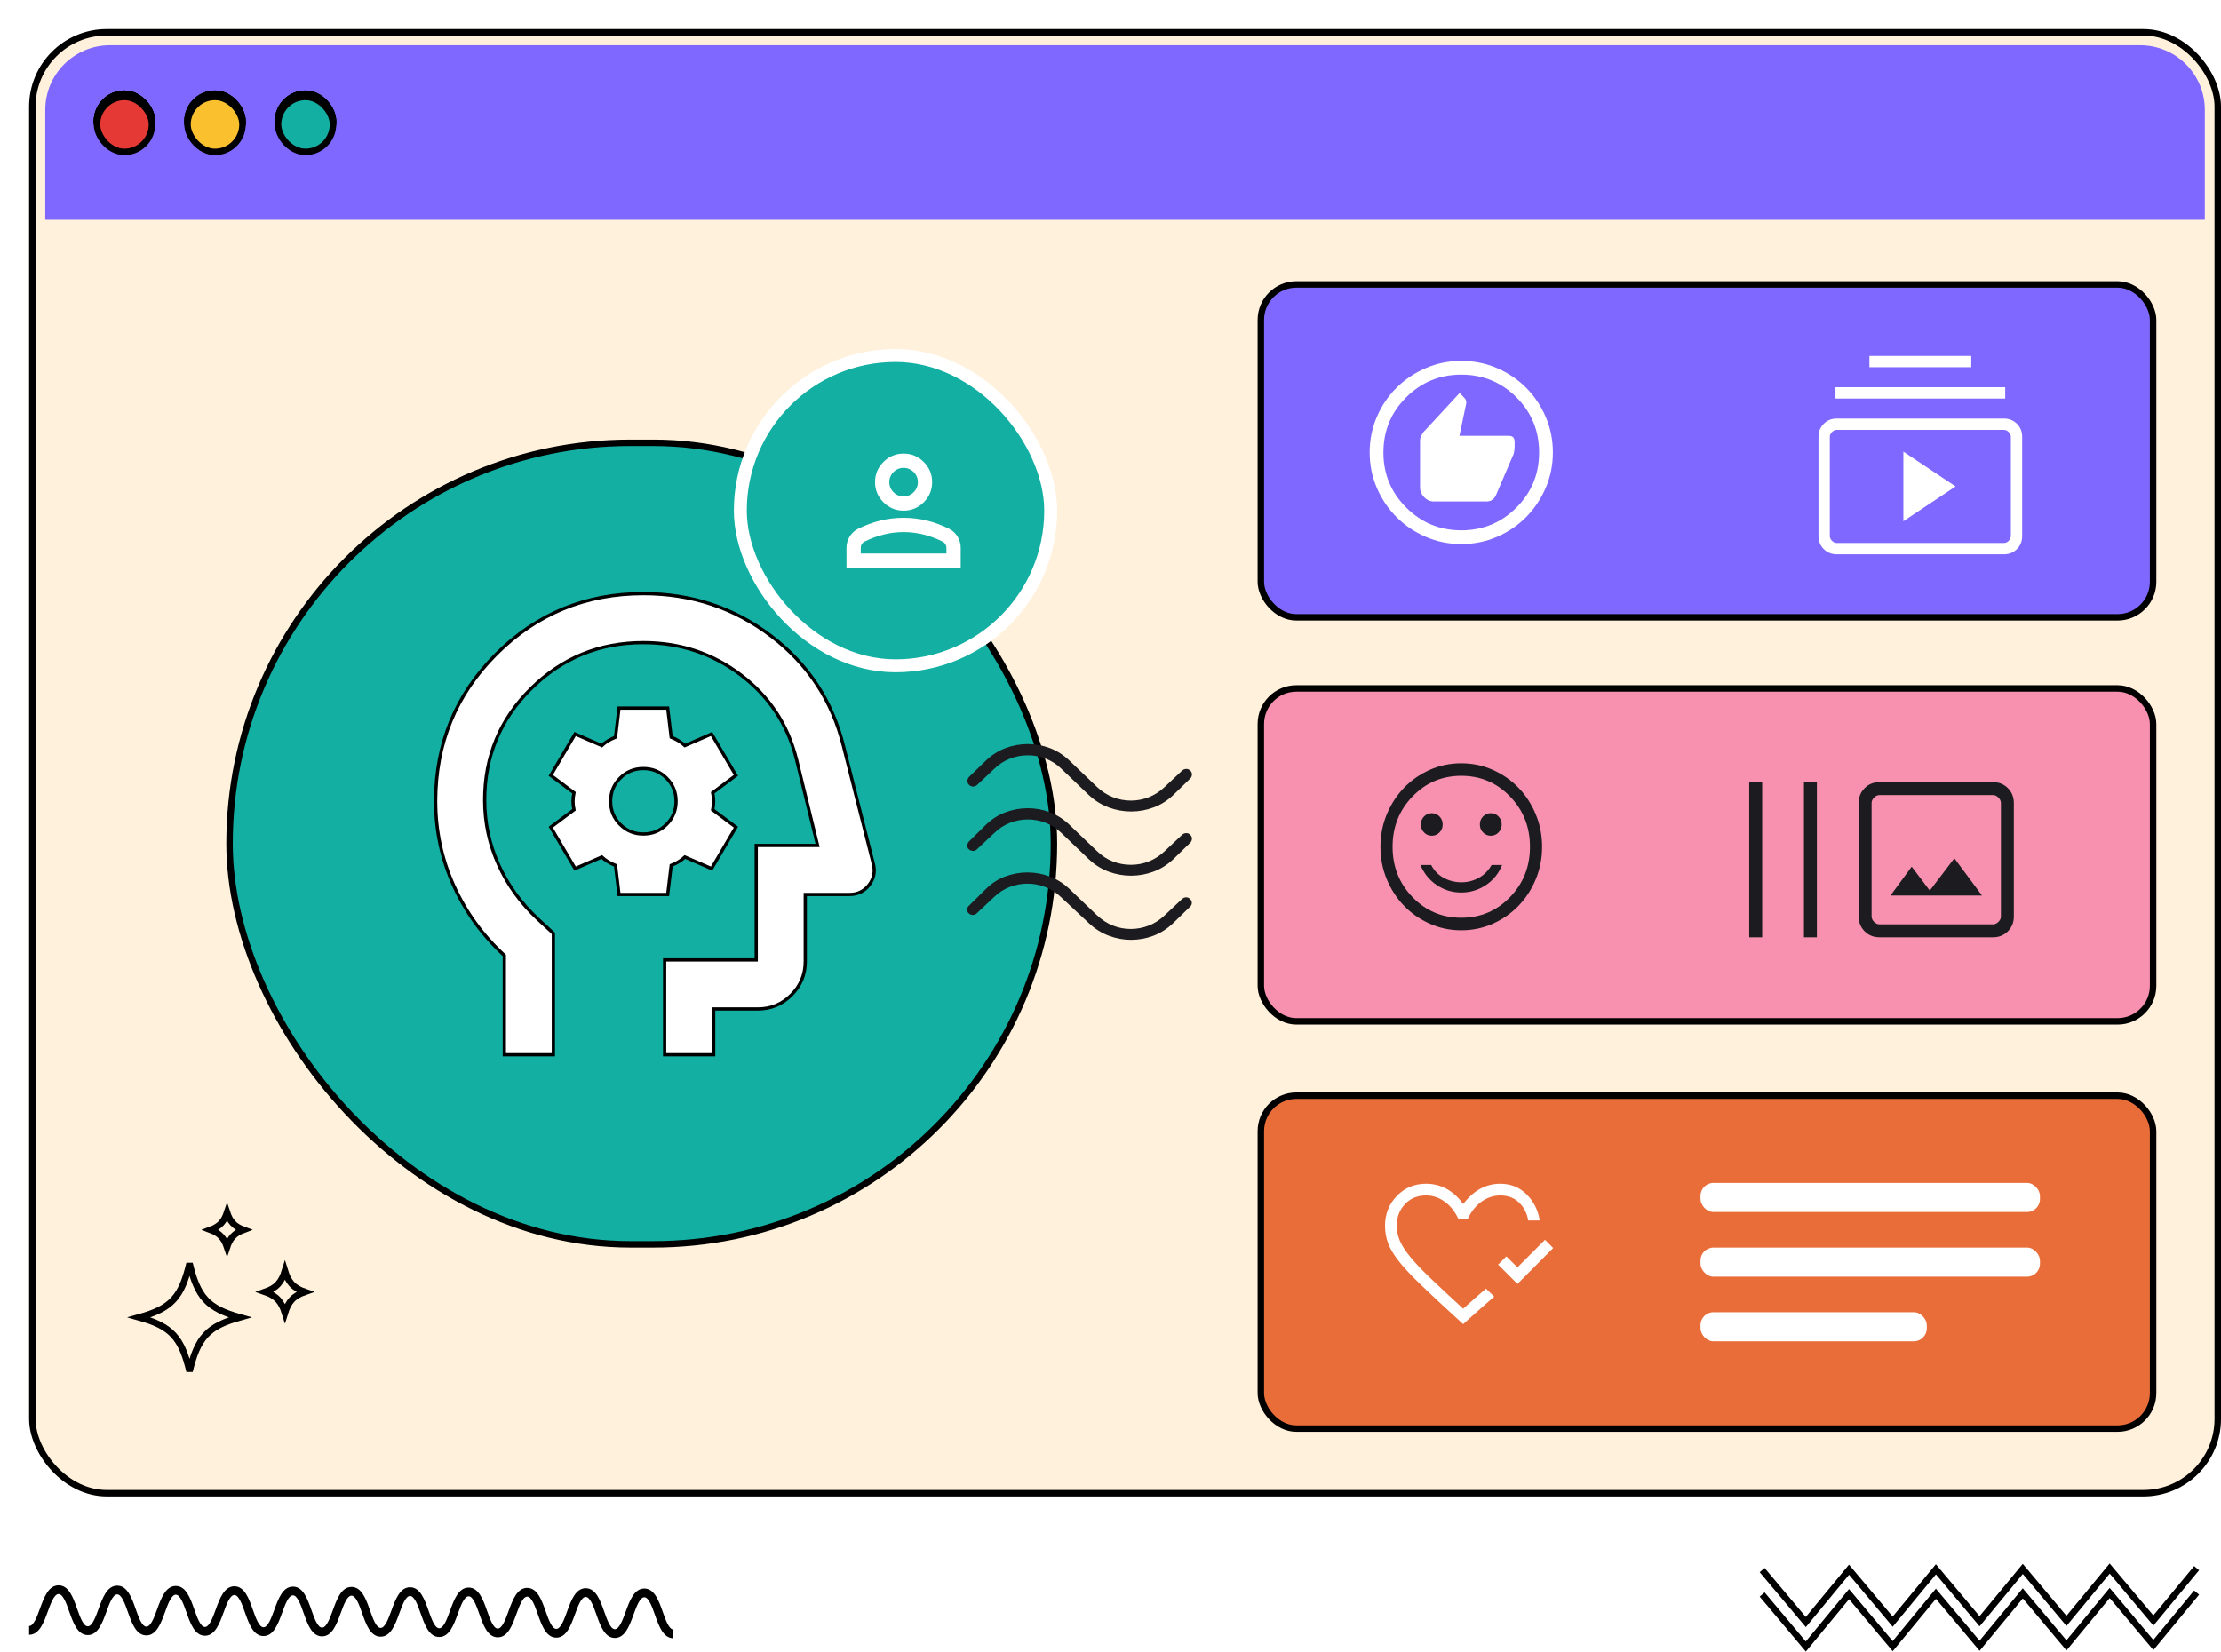 <svg width="687" height="511" viewBox="0 0 687 511" fill="none" xmlns="http://www.w3.org/2000/svg">
<path d="M18.143 490.5C21.297 490.517 22.649 494.347 23.843 497.725C24.745 500.281 25.768 503.179 27.145 503.187C28.521 503.195 29.572 500.308 30.5 497.762C31.725 494.396 33.115 490.582 36.268 490.6C39.424 490.617 40.775 494.445 41.967 497.824C42.869 500.381 43.892 503.278 45.268 503.285C46.644 503.293 47.695 500.408 48.621 497.862C49.847 494.496 51.236 490.683 54.391 490.698C57.544 490.716 58.896 494.545 60.087 497.925C60.988 500.481 62.011 503.376 63.385 503.384C64.76 503.391 65.811 500.507 66.737 497.961C67.963 494.596 69.351 490.781 72.505 490.798C75.659 490.815 77.009 494.645 78.201 498.023C79.104 500.579 80.127 503.477 81.503 503.484C82.877 503.491 83.928 500.605 84.855 498.059C86.08 494.694 87.469 490.879 90.623 490.897C93.777 490.914 95.129 494.743 96.321 498.121C97.223 500.68 98.245 503.575 99.621 503.584C100.996 503.591 102.047 500.705 102.975 498.159C104.2 494.794 105.588 490.979 108.743 490.996C111.896 491.014 113.247 494.843 114.439 498.222C115.34 500.778 116.363 503.674 117.737 503.682C119.112 503.689 120.163 500.803 121.089 498.257C122.315 494.893 123.703 491.078 126.857 491.095C130.011 491.112 131.363 494.942 132.555 498.321C133.456 500.876 134.479 503.775 135.853 503.782C137.228 503.789 138.279 500.903 139.205 498.357C140.431 494.993 141.819 491.177 144.975 491.195C148.127 491.21 149.477 495.041 150.668 498.419C151.571 500.976 152.592 503.873 153.967 503.881C155.341 503.888 156.391 501.003 157.317 498.457C158.543 495.091 159.932 491.276 163.087 491.293C166.239 491.311 167.589 495.14 168.78 498.52C169.683 501.076 170.703 503.971 172.079 503.98C173.452 503.987 174.503 501.101 175.428 498.556C176.653 495.189 178.041 491.376 181.196 491.393C184.349 491.41 185.7 495.24 186.891 498.619C187.792 501.174 188.813 504.072 190.187 504.078C191.561 504.086 192.612 501.201 193.539 498.655C194.763 495.289 196.152 491.474 199.307 491.492C202.46 491.508 203.812 495.34 205.003 498.718C205.905 501.274 206.927 504.17 208.303 504.179L208.289 506.885C205.135 506.869 203.784 503.039 202.591 499.661C201.691 497.105 200.668 494.207 199.293 494.198C197.919 494.193 196.868 497.077 195.94 499.624C194.716 502.989 193.327 506.803 190.173 506.787C187.02 506.768 185.669 502.94 184.48 499.561C183.577 497.004 182.556 494.109 181.183 494.1C179.808 494.093 178.757 496.979 177.831 499.523C176.605 502.89 175.217 506.705 172.064 506.687C168.912 506.67 167.56 502.841 166.368 499.462C165.468 496.906 164.447 494.009 163.072 494.002C161.697 493.994 160.647 496.881 159.72 499.425C158.495 502.791 157.105 506.605 153.953 506.589C150.8 506.572 149.448 502.74 148.257 499.362C147.356 496.806 146.335 493.909 144.96 493.901C143.585 493.895 142.535 496.781 141.608 499.327C140.383 502.691 138.993 506.506 135.84 506.489C132.687 506.472 131.336 502.642 130.144 499.264C129.241 496.707 128.219 493.811 126.844 493.803C125.469 493.796 124.419 496.681 123.492 499.226C122.267 502.593 120.877 506.408 117.724 506.389C114.569 506.372 113.219 502.544 112.027 499.164C111.125 496.608 110.103 493.711 108.729 493.704C107.353 493.696 106.303 496.583 105.376 499.128C104.151 502.495 102.761 506.308 99.608 506.291C96.453 506.274 95.101 502.444 93.909 499.066C93.008 496.509 91.985 493.612 90.609 493.605C89.235 493.598 88.184 496.482 87.257 499.029C86.032 502.394 84.643 506.208 81.488 506.191C78.335 506.175 76.983 502.344 75.791 498.966C74.889 496.41 73.867 493.514 72.491 493.505C71.117 493.498 70.067 496.384 69.14 498.93C67.915 502.295 66.525 506.11 63.372 506.092C60.219 506.075 58.868 502.246 57.676 498.868C56.773 496.311 55.752 493.414 54.377 493.407C53.001 493.398 51.951 496.285 51.024 498.83C49.799 502.197 48.409 506.01 45.255 505.994C42.1 505.975 40.748 502.147 39.556 498.767C38.653 496.211 37.631 493.316 36.255 493.307C34.879 493.3 33.828 496.184 32.901 498.732C31.676 502.096 30.287 505.911 27.132 505.894C23.977 505.877 22.624 502.047 21.432 498.669C20.529 496.113 19.507 493.215 18.128 493.208C16.752 493.199 15.7 496.086 14.772 498.634C13.545 501.998 12.156 505.812 9 505.794L9.013 503.087C10.391 503.094 11.443 500.21 12.369 497.662C13.596 494.298 14.987 490.483 18.143 490.5Z" fill="black"/>
<path d="M558.582 503.432L544.301 486.428L545.83 485.125L558.567 500.291L571.933 484.088L585.441 500.172L598.809 483.969L612.313 500.054L625.68 483.85L639.192 499.935L652.559 483.732L666.076 499.817L678.689 484.539L680.23 485.828L666.089 502.957L652.573 486.873L639.206 503.076L625.694 486.992L612.327 503.195L598.822 487.11L585.455 503.313L571.947 487.229L558.582 503.432Z" fill="black"/>
<path d="M558.582 511L544.301 493.996L545.83 492.693L558.567 507.86L571.933 491.656L585.441 507.74L598.809 491.537L612.313 507.622L625.68 491.419L639.192 507.504L652.559 491.3L666.076 507.385L678.689 492.107L680.23 493.397L666.089 510.526L652.573 494.441L639.206 510.644L625.694 494.56L612.327 510.763L598.822 494.679L585.455 510.882L571.947 494.797L558.582 511Z" fill="black"/>
<g filter="url(#filter0_d_6779_12603)">
<rect width="678" height="454" rx="24" fill="#FFF1DB"/>
<rect x="1" y="1" width="676" height="452" rx="23" stroke="black" stroke-width="2"/>
<path d="M5 25C5 13.954 13.954 5 25 5H653C664.046 5 673 13.954 673 25V59H5V25Z" fill="#7F68FF"/>
<rect x="21" y="20" width="17" height="17" rx="8.5" fill="#E53935"/>
<rect x="21" y="20" width="17" height="17" rx="8.5" stroke="black" stroke-width="2"/>
<rect x="21" y="20" width="17" height="17" rx="8.5" fill="#E53935"/>
<rect x="21" y="20" width="17" height="17" rx="8.5" stroke="black" stroke-width="2"/>
<rect x="77" y="20" width="17" height="17" rx="8.5" fill="#12AFA2"/>
<rect x="77" y="20" width="17" height="17" rx="8.5" fill="#12AFA2"/>
<rect x="77" y="20" width="17" height="17" rx="8.5" stroke="black" stroke-width="2"/>
<rect x="49" y="20" width="17" height="17" rx="8.5" fill="#FBC02D"/>
<rect x="49" y="20" width="17" height="17" rx="8.5" stroke="black" stroke-width="2"/>
<rect x="21" y="20" width="17" height="17" rx="8.5" fill="#E53935"/>
<rect x="21" y="20" width="17" height="17" rx="8.5" stroke="black" stroke-width="2"/>
<rect x="77" y="20" width="17" height="17" rx="8.5" fill="#12AFA2"/>
<rect x="77" y="20" width="17" height="17" rx="8.5" fill="#12AFA2"/>
<rect x="77" y="20" width="17" height="17" rx="8.5" stroke="black" stroke-width="2"/>
<rect x="49" y="20" width="17" height="17" rx="8.5" fill="#FBC02D"/>
<rect x="49" y="20" width="17" height="17" rx="8.5" stroke="black" stroke-width="2"/>
<rect x="21" y="20" width="17" height="17" rx="8.5" fill="#E53935"/>
<rect x="21" y="20" width="17" height="17" rx="8.5" stroke="black" stroke-width="2"/>
<rect x="77" y="20" width="17" height="17" rx="8.5" fill="#12AFA2"/>
<rect x="77" y="20" width="17" height="17" rx="8.5" fill="#12AFA2"/>
<rect x="77" y="20" width="17" height="17" rx="8.5" stroke="black" stroke-width="2"/>
<rect x="49" y="20" width="17" height="17" rx="8.5" fill="#FBC02D"/>
<rect x="49" y="20" width="17" height="17" rx="8.5" stroke="black" stroke-width="2"/>
<rect x="21" y="21" width="17" height="17" rx="8.5" fill="#E53935"/>
<rect x="21" y="21" width="17" height="17" rx="8.5" stroke="black" stroke-width="2"/>
<rect x="77" y="21" width="17" height="17" rx="8.5" fill="#12AFA2"/>
<rect x="77" y="21" width="17" height="17" rx="8.5" fill="#12AFA2"/>
<rect x="77" y="21" width="17" height="17" rx="8.5" stroke="black" stroke-width="2"/>
<rect x="49" y="21" width="17" height="17" rx="8.5" fill="#FBC02D"/>
<rect x="49" y="21" width="17" height="17" rx="8.5" stroke="black" stroke-width="2"/>
<g clip-path="url(#clip0_6779_12603)">
<path d="M56.136 371.505C57.509 370.994 58.591 370.362 59.443 369.434C60.229 368.577 60.779 367.51 61.226 366.169C61.673 367.51 62.224 368.577 63.009 369.433C63.861 370.362 64.942 370.994 66.315 371.505C64.941 372.017 63.86 372.648 63.008 373.577C62.222 374.433 61.671 375.501 61.224 376.842C60.777 375.501 60.227 374.434 59.441 373.577C58.59 372.648 57.508 372.017 56.136 371.505Z" stroke="black" stroke-width="2"/>
<path d="M44.69 404.11C42.279 401.481 38.935 399.958 34.053 398.597C38.935 397.235 42.279 395.713 44.69 393.084C47.03 390.532 48.407 387.025 49.629 381.925C50.851 387.025 52.229 390.532 54.569 393.084C56.98 395.713 60.324 397.235 65.206 398.597C60.324 399.958 56.98 401.481 54.569 404.11C52.229 406.662 50.851 410.168 49.629 415.268C48.407 410.168 47.03 406.662 44.69 404.11Z" stroke="black" stroke-width="2"/>
<path d="M44.69 404.11C42.279 401.481 38.935 399.958 34.053 398.597C38.935 397.235 42.279 395.713 44.69 393.084C47.03 390.532 48.407 387.025 49.629 381.925C50.851 387.025 52.229 390.532 54.569 393.084C56.98 395.713 60.324 397.235 65.206 398.597C60.324 399.958 56.98 401.481 54.569 404.11C52.229 406.662 50.851 410.168 49.629 415.268C48.407 410.168 47.03 406.662 44.69 404.11Z" stroke="black" stroke-opacity="0.2" stroke-width="2"/>
<path d="M77.015 393.155C75.998 392.046 74.684 391.315 72.975 390.717C74.684 390.12 75.998 389.388 77.015 388.279C77.963 387.245 78.606 385.931 79.131 384.238C79.656 385.931 80.299 387.245 81.247 388.279C82.264 389.388 83.578 390.12 85.287 390.717C83.578 391.315 82.264 392.046 81.247 393.155C80.299 394.19 79.656 395.503 79.131 397.197C78.606 395.503 77.963 394.19 77.015 393.155Z" stroke="black" stroke-width="2"/>
</g>
<rect x="381" y="204" width="276" height="103" rx="11" fill="#F791AF"/>
<rect x="381" y="204" width="276" height="103" rx="11" stroke="black" stroke-width="2"/>
<mask id="mask0_6779_12603" style="mask-type:alpha" maskUnits="userSpaceOnUse" x="413" y="222" width="60" height="62">
<rect x="413" y="222" width="60" height="62" fill="#D9D9D9"/>
</mask>
<g mask="url(#mask0_6779_12603)">
<path d="M452.125 249.576C453.062 249.576 453.859 249.237 454.516 248.559C455.172 247.881 455.5 247.058 455.5 246.089C455.5 245.12 455.172 244.297 454.516 243.619C453.859 242.94 453.062 242.601 452.125 242.601C451.188 242.601 450.391 242.94 449.734 243.619C449.078 244.297 448.75 245.12 448.75 246.089C448.75 247.058 449.078 247.881 449.734 248.559C450.391 249.237 451.188 249.576 452.125 249.576ZM433.875 249.576C434.812 249.576 435.609 249.237 436.266 248.559C436.922 247.881 437.25 247.058 437.25 246.089C437.25 245.12 436.922 244.297 436.266 243.619C435.609 242.94 434.812 242.601 433.875 242.601C432.938 242.601 432.141 242.94 431.484 243.619C430.828 244.297 430.5 245.12 430.5 246.089C430.5 247.058 430.828 247.881 431.484 248.559C432.141 249.237 432.938 249.576 433.875 249.576ZM443 267.143C445.75 267.143 448.281 266.379 450.594 264.85C452.906 263.322 454.583 261.244 455.625 258.618H452.375C451.417 260.34 450.104 261.664 448.438 262.59C446.771 263.516 444.969 263.979 443.031 263.979C441.094 263.979 439.281 263.526 437.594 262.622C435.906 261.718 434.604 260.383 433.688 258.618H430.375C431.458 261.244 433.146 263.322 435.438 264.85C437.729 266.379 440.25 267.143 443 267.143ZM443 278.833C439.542 278.833 436.292 278.155 433.25 276.798C430.208 275.442 427.562 273.601 425.312 271.276C423.062 268.951 421.281 266.217 419.969 263.074C418.656 259.931 418 256.573 418 252.999C418 249.426 418.656 246.067 419.969 242.924C421.281 239.781 423.062 237.047 425.312 234.722C427.562 232.397 430.208 230.557 433.25 229.2C436.292 227.844 439.542 227.166 443 227.166C446.458 227.166 449.708 227.844 452.75 229.2C455.792 230.557 458.438 232.397 460.688 234.722C462.938 237.047 464.719 239.781 466.031 242.924C467.344 246.067 468 249.426 468 252.999C468 256.573 467.344 259.931 466.031 263.074C464.719 266.217 462.938 268.951 460.688 271.276C458.438 273.601 455.792 275.442 452.75 276.798C449.708 278.155 446.458 278.833 443 278.833ZM443 274.958C448.932 274.958 453.957 272.831 458.074 268.576C462.191 264.321 464.25 259.129 464.25 252.999C464.25 246.869 462.191 241.677 458.074 237.422C453.957 233.168 448.932 231.041 443 231.041C437.068 231.041 432.043 233.168 427.926 237.422C423.809 241.677 421.75 246.869 421.75 252.999C421.75 259.129 423.809 264.321 427.926 268.576C432.043 272.831 437.068 274.958 443 274.958Z" fill="#1C1B1F"/>
</g>
<mask id="mask1_6779_12603" style="mask-type:alpha" maskUnits="userSpaceOnUse" x="525" y="209" width="96" height="96">
<rect x="525" y="209" width="96" height="96" fill="#D9D9D9"/>
</mask>
<g mask="url(#mask1_6779_12603)">
<path d="M532.077 281V233H536.077V281H532.077ZM549 281V233H553V281H549ZM572.385 281C570.544 281 569.006 280.383 567.773 279.15C566.54 277.917 565.923 276.379 565.923 274.538V239.462C565.923 237.621 566.54 236.083 567.773 234.85C569.006 233.617 570.544 233 572.385 233H607.462C609.303 233 610.84 233.617 612.073 234.85C613.306 236.083 613.923 237.621 613.923 239.462V274.538C613.923 276.379 613.306 277.917 612.073 279.15C610.84 280.383 609.303 281 607.462 281H572.385ZM572.385 277H607.462C608.077 277 608.641 276.744 609.154 276.231C609.667 275.718 609.923 275.154 609.923 274.538V239.462C609.923 238.846 609.667 238.282 609.154 237.769C608.641 237.256 608.077 237 607.462 237H572.385C571.77 237 571.205 237.256 570.692 237.769C570.179 238.282 569.923 238.846 569.923 239.462V274.538C569.923 275.154 570.179 275.718 570.692 276.231C571.205 276.744 571.77 277 572.385 277ZM575.769 268.077H604.077L595.523 256.538L587.923 266.538L582.323 259.138L575.769 268.077Z" fill="#1C1B1F"/>
</g>
<rect x="381" y="330" width="276" height="103" rx="11" fill="#E96D39"/>
<rect x="381" y="330" width="276" height="103" rx="11" stroke="black" stroke-width="2"/>
<rect x="517" y="357" width="105" height="9" rx="4" fill="white"/>
<rect x="517" y="377" width="105" height="9" rx="4" fill="white"/>
<rect x="517" y="397" width="70" height="9" rx="4" fill="white"/>
<mask id="mask2_6779_12603" style="mask-type:alpha" maskUnits="userSpaceOnUse" x="417" y="349" width="58" height="58">
<rect x="417" y="349" width="58" height="58" fill="#D9D9D9"/>
</mask>
<g mask="url(#mask2_6779_12603)">
<path d="M460.379 388.244L454.398 382.262L456.936 379.725L460.379 383.108L468.898 374.59L471.436 377.127L460.379 388.244ZM443.584 400.69L437.602 395.192C434.098 391.969 431.188 389.21 428.872 386.915C426.556 384.619 424.693 382.544 423.284 380.692C421.874 378.839 420.877 377.097 420.293 375.466C419.709 373.834 419.417 372.092 419.417 370.24C419.417 366.615 420.635 363.543 423.072 361.026C425.509 358.509 428.52 357.25 432.104 357.25C434.4 357.25 436.525 357.784 438.478 358.851C440.432 359.918 442.134 361.479 443.584 363.533C445.275 361.358 447.068 359.767 448.961 358.76C450.854 357.753 452.888 357.25 455.063 357.25C458.325 357.25 461.054 358.358 463.249 360.573C465.444 362.788 466.784 365.467 467.267 368.608H463.702C463.34 366.393 462.403 364.55 460.893 363.08C459.383 361.61 457.439 360.875 455.063 360.875C453.009 360.875 451.095 361.499 449.323 362.748C447.551 363.997 446.121 365.769 445.034 368.065H442.073C441.026 365.809 439.616 364.047 437.844 362.778C436.072 361.509 434.159 360.875 432.104 360.875C429.446 360.875 427.271 361.771 425.579 363.564C423.888 365.356 423.042 367.581 423.042 370.24C423.042 371.81 423.354 373.341 423.978 374.831C424.603 376.322 425.69 378.013 427.241 379.906C428.792 381.799 430.896 384.015 433.554 386.552C436.213 389.09 439.556 392.211 443.584 395.917C444.873 394.749 446.091 393.661 447.239 392.654C448.387 391.647 449.525 390.66 450.652 389.694L451.045 390.086C451.307 390.348 451.599 390.63 451.921 390.932C452.243 391.234 452.535 391.516 452.797 391.778L453.19 392.171C452.102 393.137 450.975 394.124 449.807 395.131C448.639 396.138 447.39 397.246 446.061 398.454L443.584 400.69Z" fill="white"/>
</g>
<rect x="381" y="79" width="276" height="103" rx="11" fill="#7F68FF"/>
<rect x="381" y="79" width="276" height="103" rx="11" stroke="black" stroke-width="2"/>
<mask id="mask3_6779_12603" style="mask-type:alpha" maskUnits="userSpaceOnUse" x="409" y="97" width="68" height="68">
<rect x="409" y="97" width="68" height="68" fill="#D9D9D9"/>
</mask>
<g mask="url(#mask3_6779_12603)">
<path d="M434.5 146.158H450.792C451.453 146.158 452.008 146.016 452.457 145.733C452.905 145.449 453.295 145.024 453.625 144.458L459.15 131.566C459.245 131.33 459.327 130.976 459.398 130.504C459.469 130.031 459.504 129.677 459.504 129.441V127.741C459.504 127.08 459.351 126.596 459.044 126.289C458.737 125.982 458.253 125.829 457.592 125.829H442.434L444.488 116.054C444.582 115.676 444.582 115.322 444.488 114.991C444.393 114.66 444.228 114.377 443.992 114.141L442.504 112.583L431.1 124.908L430.534 126.041C430.345 126.419 430.25 126.82 430.25 127.245V141.908C430.25 142.994 430.675 143.974 431.525 144.847C432.375 145.721 433.367 146.158 434.5 146.158ZM443 159.333C439.128 159.333 435.468 158.589 432.021 157.101C428.574 155.614 425.564 153.583 422.99 151.01C420.416 148.436 418.386 145.426 416.898 141.979C415.411 138.531 414.667 134.872 414.667 130.999C414.667 127.08 415.411 123.397 416.898 119.949C418.386 116.502 420.416 113.504 422.99 110.954C425.564 108.404 428.574 106.385 432.021 104.897C435.468 103.41 439.128 102.666 443 102.666C446.92 102.666 450.603 103.41 454.05 104.897C457.498 106.385 460.496 108.404 463.046 110.954C465.596 113.504 467.615 116.502 469.102 119.949C470.59 123.397 471.334 127.08 471.334 130.999C471.334 134.872 470.59 138.531 469.102 141.979C467.615 145.426 465.596 148.436 463.046 151.01C460.496 153.583 457.498 155.614 454.05 157.101C450.603 158.589 446.92 159.333 443 159.333ZM443 155.083C449.706 155.083 455.396 152.733 460.071 148.035C464.746 143.336 467.084 137.658 467.084 130.999C467.084 124.294 464.746 118.604 460.071 113.929C455.396 109.254 449.706 106.916 443 106.916C436.342 106.916 430.664 109.254 425.965 113.929C421.266 118.604 418.917 124.294 418.917 130.999C418.917 137.658 421.266 143.336 425.965 148.035C430.664 152.733 436.342 155.083 443 155.083Z" fill="white"/>
</g>
<mask id="mask4_6779_12603" style="mask-type:alpha" maskUnits="userSpaceOnUse" x="543" y="89" width="84" height="84">
<rect x="543" y="89" width="84" height="84" fill="white"/>
</mask>
<g mask="url(#mask4_6779_12603)">
<path d="M559.154 162.5C557.543 162.5 556.198 161.96 555.119 160.881C554.04 159.802 553.5 158.457 553.5 156.846V126.154C553.5 124.543 554.04 123.198 555.119 122.119C556.198 121.04 557.543 120.5 559.154 120.5H610.846C612.457 120.5 613.802 121.04 614.881 122.119C615.96 123.198 616.5 124.543 616.5 126.154V156.846C616.5 158.457 615.96 159.802 614.881 160.881C613.802 161.96 612.457 162.5 610.846 162.5H559.154ZM559.154 159H610.846C611.385 159 611.879 158.776 612.327 158.327C612.776 157.879 613 157.385 613 156.846V126.154C613 125.615 612.776 125.121 612.327 124.673C611.879 124.224 611.385 124 610.846 124H559.154C558.615 124 558.121 124.224 557.673 124.673C557.224 125.121 557 125.615 557 126.154V156.846C557 157.385 557.224 157.879 557.673 158.327C558.121 158.776 558.615 159 559.154 159ZM579.75 152.269L595.904 141.5L579.75 130.73V152.269ZM558.75 114.308V110.808H611.25V114.308H558.75ZM569.25 104.615V101.115H600.75V104.615H569.25Z" fill="white"/>
</g>
<rect x="62" y="128" width="255" height="248" rx="124" fill="#12AFA2"/>
<rect x="62" y="128" width="255" height="248" rx="124" stroke="black" stroke-width="2"/>
<mask id="mask5_6779_12603" style="mask-type:alpha" maskUnits="userSpaceOnUse" x="104" y="160" width="172" height="172">
<rect x="104.5" y="160.5" width="171" height="171" fill="white" stroke="black"/>
</mask>
<g mask="url(#mask5_6779_12603)">
<path d="M147 316.833V317.333H147.5H161.667H162.167V316.833V279.999V279.78L162.006 279.632L157.404 275.384C157.403 275.383 157.403 275.383 157.402 275.383C152.137 270.468 148.074 264.855 145.211 258.543C142.348 252.233 140.917 245.575 140.917 238.562C140.917 225 145.704 213.5 155.289 204.032C164.875 194.563 176.436 189.833 190 189.833C201.346 189.833 211.391 193.164 220.156 199.825C228.92 206.485 234.64 215.124 237.327 225.756C237.327 225.756 237.328 225.757 237.328 225.757L243.904 252.583H225.417H224.917V253.083V287.999H197.083H196.583V288.499V316.833V317.333H197.083H211.25H211.75V316.833V303.166H225.417C229.446 303.166 232.908 301.725 235.775 298.858C238.643 295.991 240.083 292.529 240.083 288.499V267.749H253.75C256.262 267.749 258.298 266.766 259.812 264.811C261.324 262.858 261.769 260.662 261.14 258.27C261.14 258.269 261.14 258.269 261.14 258.268L251.933 221.974C251.933 221.973 251.933 221.973 251.933 221.972C248.482 207.932 241.01 196.53 229.527 187.784C218.045 179.038 204.863 174.666 190 174.666C172.161 174.666 156.981 180.916 144.49 193.406C132 205.897 125.75 221.077 125.75 238.916C125.75 248.077 127.624 256.795 131.373 265.065C135.09 273.266 140.3 280.443 147 286.595V316.833ZM182.42 267.309L182.473 267.749H182.917H197.083H197.527L197.58 267.309L198.606 258.754C199.466 258.414 200.257 258.024 200.976 257.581C201.67 257.154 202.298 256.678 202.857 256.154L210.696 259.562L211.102 259.739L211.327 259.357L218.41 247.315L218.637 246.93L218.279 246.662L211.458 241.546C211.652 240.671 211.75 239.794 211.75 238.916C211.75 238.038 211.652 237.161 211.458 236.286L218.279 231.17L218.637 230.902L218.41 230.517L211.327 218.475L211.102 218.093L210.696 218.27L202.857 221.678C202.298 221.154 201.67 220.678 200.976 220.251C200.257 219.808 199.466 219.418 198.606 219.078L197.58 210.523L197.527 210.083H197.083H182.917H182.473L182.42 210.523L181.394 219.078C180.534 219.418 179.743 219.808 179.024 220.251C178.33 220.678 177.702 221.154 177.143 221.678L169.304 218.27L168.898 218.093L168.673 218.475L161.59 230.517L161.363 230.902L161.721 231.17L168.542 236.286C168.348 237.161 168.25 238.038 168.25 238.916C168.25 239.794 168.348 240.671 168.542 241.546L161.721 246.662L161.363 246.93L161.59 247.315L168.673 259.357L168.898 259.739L169.304 259.562L177.143 256.154C177.702 256.678 178.33 257.154 179.024 257.581C179.743 258.024 180.534 258.414 181.394 258.754L182.42 267.309ZM190 249.041C187.18 249.041 184.799 248.06 182.828 246.089C180.856 244.117 179.875 241.736 179.875 238.916C179.875 236.096 180.856 233.715 182.828 231.744C184.799 229.772 187.18 228.791 190 228.791C192.82 228.791 195.201 229.772 197.172 231.744C199.144 233.715 200.125 236.096 200.125 238.916C200.125 241.736 199.144 244.117 197.172 246.089C195.201 248.06 192.82 249.041 190 249.041Z" fill="white" stroke="black"/>
</g>
<mask id="mask6_6779_12603" style="mask-type:alpha" maskUnits="userSpaceOnUse" x="262" y="199" width="105" height="105">
<rect x="262" y="199" width="105" height="105" fill="#D9D9D9"/>
</mask>
<g mask="url(#mask6_6779_12603)">
<path d="M353.9 237.003C352.102 238.707 350.084 239.978 347.843 240.818C345.602 241.657 343.287 242.076 340.899 242.076C338.511 242.076 336.187 241.656 333.926 240.815C331.665 239.975 329.627 238.704 327.811 237.003L319.229 228.799C317.832 227.448 316.243 226.424 314.461 225.728C312.679 225.033 310.835 224.686 308.927 224.686C307.019 224.686 305.175 225.033 303.396 225.728C301.616 226.424 300.028 227.448 298.633 228.799L293.255 233.856C292.911 234.176 292.503 234.346 292.032 234.365C291.562 234.385 291.131 234.204 290.738 233.822C290.404 233.496 290.237 233.105 290.237 232.648C290.237 232.191 290.404 231.775 290.738 231.399L296.002 226.284C297.814 224.556 299.833 223.279 302.059 222.451C304.285 221.624 306.572 221.211 308.921 221.211C311.269 221.211 313.54 221.624 315.734 222.451C317.928 223.279 319.932 224.556 321.747 226.284L330.328 234.487C331.817 235.9 333.456 236.957 335.246 237.659C337.037 238.36 338.898 238.711 340.829 238.711C342.76 238.711 344.608 238.358 346.373 237.653C348.139 236.948 349.77 235.893 351.268 234.487L356.646 229.43C356.988 229.111 357.399 228.937 357.879 228.909C358.36 228.881 358.797 229.058 359.189 229.439C359.524 229.765 359.692 230.156 359.692 230.613C359.692 231.07 359.524 231.486 359.189 231.862L353.9 237.003ZM353.9 256.858C352.065 258.586 350.022 259.863 347.771 260.691C345.519 261.518 343.214 261.931 340.855 261.931C338.497 261.931 336.192 261.518 333.94 260.691C331.689 259.863 329.646 258.586 327.811 256.858L319.229 248.655C317.832 247.303 316.243 246.28 314.461 245.584C312.679 244.888 310.835 244.541 308.927 244.541C307.019 244.541 305.175 244.888 303.396 245.584C301.616 246.28 300.028 247.303 298.633 248.655L293.167 253.796C292.833 254.115 292.443 254.275 291.997 254.275C291.55 254.275 291.131 254.123 290.738 253.818C290.345 253.484 290.159 253.09 290.18 252.637C290.2 252.184 290.377 251.76 290.712 251.365L296.002 246.14C297.814 244.412 299.833 243.135 302.059 242.307C304.285 241.48 306.572 241.067 308.921 241.067C311.269 241.067 313.54 241.48 315.734 242.307C317.928 243.135 319.932 244.412 321.747 246.14L330.328 254.343C331.782 255.756 333.402 256.813 335.19 257.515C336.978 258.216 338.851 258.567 340.812 258.567C342.772 258.567 344.63 258.214 346.387 257.509C348.143 256.804 349.77 255.749 351.268 254.343L356.646 249.286C356.988 248.966 357.399 248.792 357.879 248.765C358.36 248.737 358.797 248.914 359.189 249.295C359.524 249.621 359.692 250.012 359.692 250.469C359.692 250.926 359.524 251.342 359.189 251.718L353.9 256.858ZM353.785 276.714C351.952 278.442 349.929 279.719 347.715 280.547C345.501 281.374 343.214 281.787 340.855 281.787C338.497 281.787 336.191 281.36 333.937 280.504C331.684 279.649 329.642 278.358 327.811 276.63L319.115 268.511C317.718 267.159 316.128 266.136 314.347 265.44C312.565 264.744 310.72 264.397 308.812 264.397C306.905 264.397 305.061 264.744 303.281 265.44C301.501 266.136 299.914 267.159 298.519 268.511L293.053 273.652C292.719 273.971 292.314 274.117 291.839 274.089C291.363 274.061 290.953 273.882 290.609 273.553C290.285 273.243 290.127 272.875 290.135 272.449C290.144 272.022 290.307 271.649 290.624 271.33L296.002 265.996C297.753 264.268 299.743 262.991 301.971 262.163C304.198 261.336 306.48 260.922 308.817 260.922C311.128 260.922 313.404 261.336 315.647 262.163C317.89 262.991 319.923 264.268 321.747 265.996L330.328 274.199C331.826 275.605 333.458 276.66 335.224 277.365C336.989 278.07 338.837 278.422 340.767 278.422C342.698 278.422 344.559 278.071 346.35 277.371C348.14 276.669 349.78 275.612 351.268 274.199L356.646 269.142C356.991 268.822 357.398 268.652 357.869 268.633C358.339 268.613 358.758 268.791 359.125 269.167C359.466 269.492 359.641 269.88 359.651 270.332C359.66 270.784 359.497 271.169 359.163 271.49L353.785 276.714Z" fill="#1C1B1F"/>
</g>
<rect x="220" y="101" width="96" height="96" rx="48" fill="#12AFA2"/>
<rect x="220" y="101" width="96" height="96" rx="48" stroke="white" stroke-width="4"/>
<mask id="mask7_6779_12603" style="mask-type:alpha" maskUnits="userSpaceOnUse" x="244" y="122" width="53" height="54">
<rect x="244" y="122.5" width="53" height="53" fill="#D9D9D9"/>
</mask>
<g mask="url(#mask7_6779_12603)">
<path d="M270.5 149.001C268.071 149.001 265.991 148.136 264.261 146.406C262.531 144.676 261.666 142.596 261.666 140.167C261.666 137.738 262.531 135.659 264.261 133.929C265.991 132.199 268.071 131.334 270.5 131.334C272.929 131.334 275.008 132.199 276.738 133.929C278.468 135.659 279.333 137.738 279.333 140.167C279.333 142.596 278.468 144.676 276.738 146.406C275.008 148.136 272.929 149.001 270.5 149.001ZM252.833 166.667V160.484C252.833 159.233 253.155 158.082 253.799 157.033C254.443 155.985 255.299 155.184 256.366 154.632C258.648 153.491 260.967 152.635 263.323 152.065C265.678 151.494 268.071 151.209 270.5 151.209C272.929 151.209 275.321 151.494 277.677 152.065C280.032 152.635 282.351 153.491 284.633 154.632C285.7 155.184 286.556 155.985 287.2 157.033C287.844 158.082 288.166 159.233 288.166 160.484V166.667H252.833ZM257.25 162.251H283.75V160.484C283.75 160.079 283.648 159.711 283.446 159.38C283.244 159.049 282.977 158.791 282.646 158.607C280.658 157.613 278.652 156.868 276.628 156.371C274.603 155.874 272.561 155.626 270.5 155.626C268.439 155.626 266.396 155.874 264.372 156.371C262.347 156.868 260.341 157.613 258.354 158.607C258.023 158.791 257.756 159.049 257.553 159.38C257.351 159.711 257.25 160.079 257.25 160.484V162.251ZM270.5 144.584C271.714 144.584 272.754 144.152 273.619 143.287C274.484 142.422 274.916 141.382 274.916 140.167C274.916 138.953 274.484 137.913 273.619 137.048C272.754 136.183 271.714 135.751 270.5 135.751C269.285 135.751 268.245 136.183 267.38 137.048C266.515 137.913 266.083 138.953 266.083 140.167C266.083 141.382 266.515 142.422 267.38 143.287C268.245 144.152 269.285 144.584 270.5 144.584Z" fill="white"/>
</g>
</g>
<defs>
<filter id="filter0_d_6779_12603" x="0" y="0" width="687" height="463" filterUnits="userSpaceOnUse" color-interpolation-filters="sRGB">
<feFlood flood-opacity="0" result="BackgroundImageFix"/>
<feColorMatrix in="SourceAlpha" type="matrix" values="0 0 0 0 0 0 0 0 0 0 0 0 0 0 0 0 0 0 127 0" result="hardAlpha"/>
<feOffset dx="9" dy="9"/>
<feComposite in2="hardAlpha" operator="out"/>
<feColorMatrix type="matrix" values="0 0 0 0 0 0 0 0 0 0 0 0 0 0 0 0 0 0 1 0"/>
<feBlend mode="normal" in2="BackgroundImageFix" result="effect1_dropShadow_6779_12603"/>
<feBlend mode="normal" in="SourceGraphic" in2="effect1_dropShadow_6779_12603" result="shape"/>
</filter>
<clipPath id="clip0_6779_12603">
<rect width="59" height="58" fill="white" transform="translate(89 420) rotate(-180)"/>
</clipPath>
</defs>
</svg>
